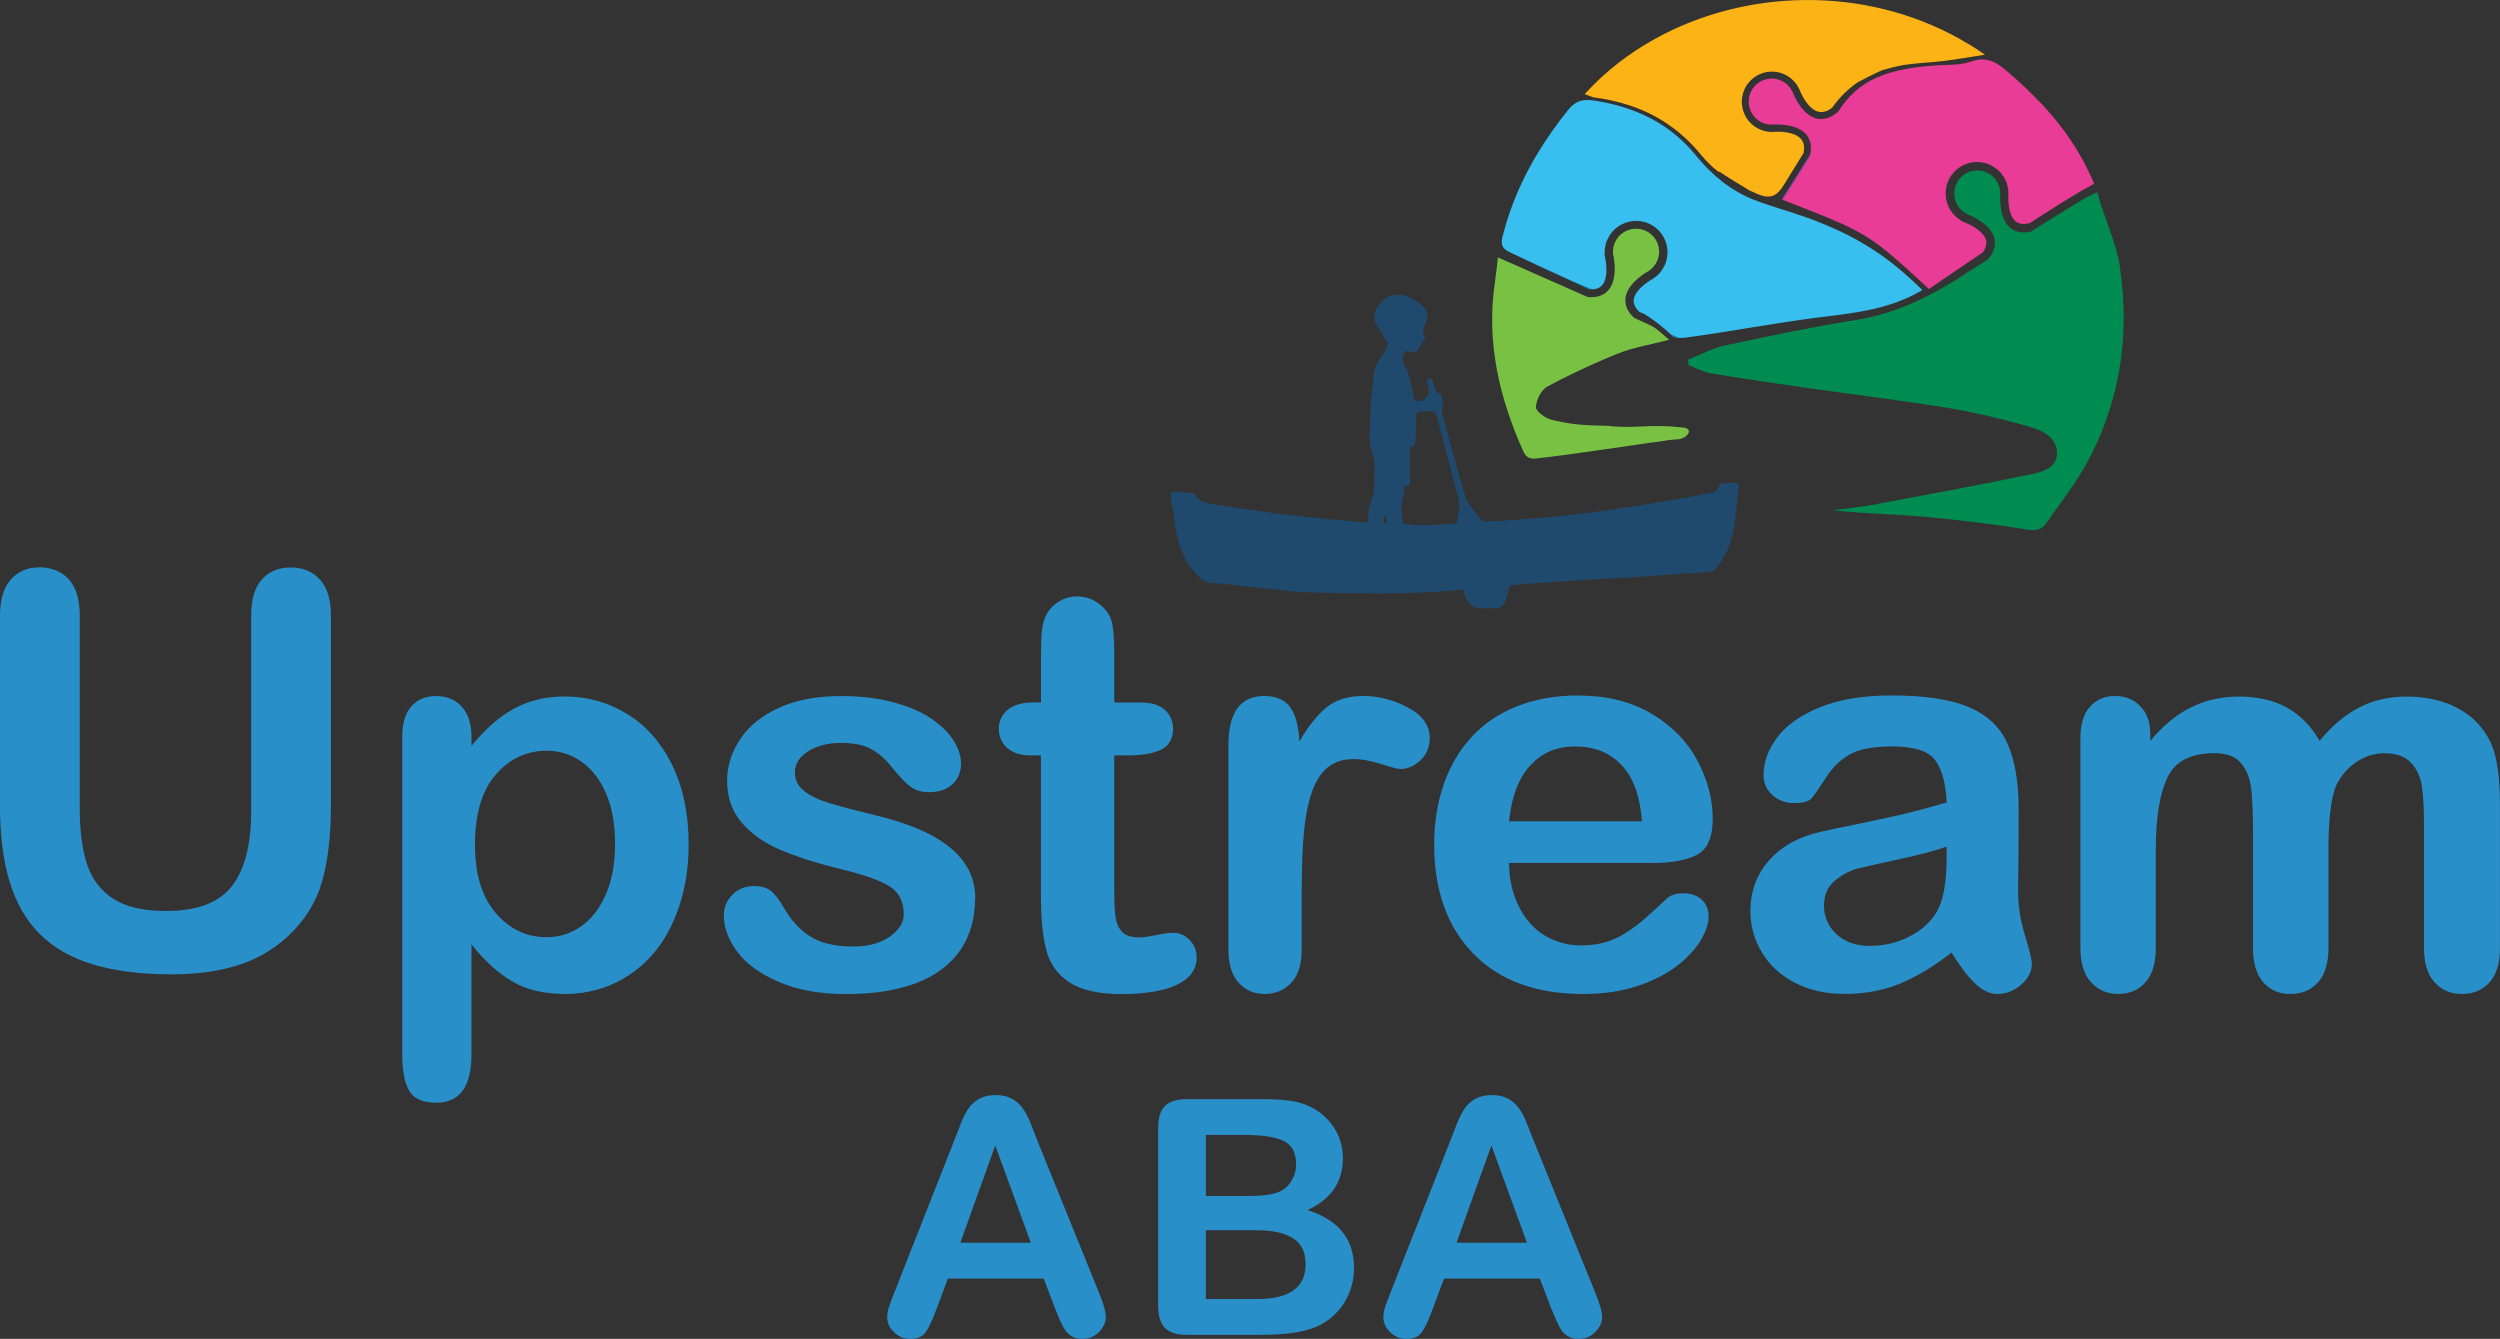 <?xml version="1.0" encoding="UTF-8"?>
<svg id="Layer_2" data-name="Layer 2" xmlns="http://www.w3.org/2000/svg" xmlns:xlink="http://www.w3.org/1999/xlink" viewBox="0 0 448.28 240.08">
  <rect x="0" y="0" width="448.28" height="240.08" fill="#333333" stroke="none"/>
  <defs>
    <style>
      .cls-1 {
        fill: none;
      }

      .cls-2 {
        fill: #21964b;
      }

      .cls-2, .cls-3, .cls-4 {
        fill-rule: evenodd;
      }

      .cls-3 {
        fill: #20496e;
      }

      .cls-5 {
        fill: #298fc9;
      }

      .cls-4, .cls-6 {
        fill: #f29325;
      }

      .cls-7 {
        fill: url(#linear-gradient);
      }

      .cls-8 {
        fill: #38beef;
      }

      .cls-9 {
        fill: #78c143;
      }

      .cls-10 {
        fill: #e83c96;
      }

      .cls-11 {
        fill: #008b50;
      }

      .cls-12 {
        fill: #684b9e;
      }

      .cls-13 {
        fill: #fcb316;
        stroke: #fcb316;
        stroke-miterlimit: 10;
        stroke-width: .45px;
      }

      .cls-14 {
        fill: #fff;
      }

      .cls-15 {
        fill: #00a1d7;
      }

      .cls-16 {
        fill: #00898d;
      }
    </style>
    <linearGradient id="linear-gradient" x1="302.52" y1="189.7" x2="380.91" y2="189.7" gradientTransform="translate(0 236.35) scale(1 -1)" gradientUnits="userSpaceOnUse">
      <stop offset="0" stop-color="#10a0a0"/>
      <stop offset="1" stop-color="#40c0c0"/>
    </linearGradient>
  </defs>
  <g id="Layer_1-2" data-name="Layer 1">
    <g>
      <g>
        <path class="cls-5" d="M0,144.33v-33.93c0-2.89.65-5.05,1.95-6.5,1.3-1.45,3.01-2.17,5.13-2.17s3.97.72,5.27,2.17c1.3,1.45,1.95,3.61,1.95,6.5v34.71c0,3.95.44,7.25,1.32,9.89.88,2.65,2.44,4.7,4.69,6.16,2.24,1.46,5.39,2.19,9.43,2.19,5.58,0,9.53-1.49,11.84-4.45,2.31-2.97,3.46-7.47,3.46-13.5v-34.99c0-2.92.64-5.09,1.93-6.52,1.28-1.43,3-2.14,5.15-2.14s3.89.71,5.22,2.14c1.33,1.43,2,3.6,2,6.52v33.93c0,5.52-.54,10.12-1.61,13.81s-3.11,6.93-6.09,9.72c-2.57,2.37-5.55,4.11-8.95,5.2-3.4,1.09-7.38,1.64-11.94,1.64-5.42,0-10.09-.59-14.01-1.76-3.92-1.17-7.11-2.99-9.58-5.44-2.47-2.46-4.28-5.6-5.44-9.43-1.16-3.84-1.73-8.42-1.73-13.74Z"/>
        <path class="cls-5" d="M84.54,132.16v1.59c2.47-3.05,5.04-5.29,7.7-6.72,2.66-1.43,5.68-2.14,9.05-2.14,4.04,0,7.76,1.04,11.17,3.13,3.4,2.09,6.09,5.13,8.06,9.15,1.97,4.01,2.96,8.76,2.96,14.25,0,4.04-.57,7.76-1.71,11.14-1.14,3.38-2.7,6.22-4.69,8.52-1.99,2.29-4.34,4.06-7.05,5.3-2.71,1.23-5.62,1.85-8.74,1.85-3.75,0-6.91-.75-9.46-2.26-2.55-1.51-4.98-3.72-7.29-6.64v19.73c0,5.78-2.1,8.67-6.31,8.67-2.47,0-4.11-.75-4.91-2.24-.8-1.49-1.2-3.66-1.2-6.52v-56.7c0-2.5.54-4.37,1.64-5.61,1.09-1.24,2.58-1.85,4.48-1.85s3.38.63,4.55,1.9c1.17,1.27,1.76,3.09,1.76,5.46ZM110.29,151.27c0-3.47-.53-6.44-1.59-8.93-1.06-2.49-2.53-4.4-4.4-5.73-1.88-1.33-3.96-2-6.23-2-3.62,0-6.68,1.43-9.17,4.28-2.49,2.86-3.73,7.06-3.73,12.61,0,5.23,1.23,9.3,3.71,12.2,2.47,2.9,5.54,4.35,9.19,4.35,2.18,0,4.2-.63,6.06-1.9,1.86-1.27,3.35-3.17,4.48-5.71,1.12-2.53,1.68-5.6,1.68-9.19Z"/>
        <path class="cls-5" d="M174.85,161.05c0,3.62-.88,6.73-2.65,9.31-1.77,2.58-4.37,4.54-7.82,5.88-3.45,1.33-7.65,2-12.59,2s-8.76-.72-12.13-2.17c-3.37-1.44-5.86-3.25-7.46-5.41-1.61-2.17-2.41-4.34-2.41-6.52,0-1.44.51-2.68,1.54-3.71,1.02-1.03,2.32-1.54,3.9-1.54,1.38,0,2.44.34,3.18,1.01.74.68,1.44,1.62,2.12,2.84,1.35,2.34,2.96,4.09,4.84,5.24,1.88,1.16,4.43,1.74,7.68,1.74,2.63,0,4.79-.59,6.47-1.76,1.69-1.17,2.53-2.51,2.53-4.02,0-2.31-.88-4-2.62-5.06-1.75-1.06-4.63-2.07-8.64-3.03-4.52-1.12-8.21-2.3-11.05-3.54-2.84-1.24-5.11-2.87-6.81-4.88-1.7-2.02-2.55-4.51-2.55-7.46,0-2.63.79-5.12,2.36-7.46,1.57-2.35,3.89-4.21,6.96-5.61,3.07-1.4,6.76-2.09,11.1-2.09,3.4,0,6.46.35,9.17,1.06,2.71.71,4.98,1.65,6.79,2.84,1.81,1.19,3.19,2.5,4.14,3.95.95,1.44,1.42,2.85,1.42,4.24,0,1.51-.51,2.74-1.51,3.7-1.01.96-2.45,1.45-4.31,1.45-1.35,0-2.5-.38-3.44-1.15-.95-.77-2.03-1.93-3.25-3.46-.99-1.28-2.17-2.31-3.51-3.08-1.35-.77-3.18-1.15-5.49-1.15s-4.35.51-5.92,1.51c-1.57,1.01-2.36,2.27-2.36,3.78,0,1.38.58,2.51,1.73,3.39,1.16.88,2.71,1.61,4.67,2.19,1.96.58,4.65,1.28,8.09,2.12,4.07.99,7.4,2.18,9.99,3.56,2.59,1.38,4.54,3.01,5.87,4.89,1.33,1.87,2,4.01,2,6.42Z"/>
        <path class="cls-5" d="M185.21,125.95h1.45v-7.89c0-2.12.05-3.78.17-4.98.11-1.2.43-2.24.94-3.1.51-.9,1.25-1.63,2.22-2.19.96-.56,2.03-.84,3.22-.84,1.67,0,3.18.62,4.52,1.88.9.84,1.47,1.85,1.71,3.06.24,1.2.36,2.91.36,5.13v8.95h4.81c1.86,0,3.28.44,4.26,1.32.98.88,1.47,2.01,1.47,3.39,0,1.76-.7,3-2.09,3.71-1.4.71-3.4,1.06-5.99,1.06h-2.46v24.16c0,2.06.07,3.64.21,4.74.15,1.11.53,2.01,1.16,2.7.62.69,1.65,1.03,3.06,1.03.77,0,1.81-.13,3.13-.41,1.32-.27,2.34-.41,3.08-.41,1.06,0,2.01.43,2.86,1.28.85.85,1.27,1.9,1.27,3.15,0,2.12-1.16,3.74-3.47,4.86s-5.63,1.69-9.96,1.69c-4.11,0-7.22-.69-9.34-2.07-2.12-1.38-3.51-3.29-4.16-5.73-.66-2.44-.99-5.7-.99-9.77v-25.22h-1.73c-1.89,0-3.34-.45-4.33-1.35-.99-.9-1.49-2.04-1.49-3.42s.52-2.51,1.57-3.39c1.04-.88,2.56-1.33,4.54-1.33Z"/>
        <path class="cls-5" d="M233.41,159.26v10.98c0,2.66-.63,4.66-1.88,5.99-1.25,1.33-2.84,2-4.76,2s-3.45-.67-4.67-2.02c-1.22-1.35-1.83-3.34-1.83-5.97v-36.58c0-5.9,2.13-8.86,6.4-8.86,2.18,0,3.76.69,4.72,2.07.96,1.38,1.49,3.42,1.59,6.11,1.57-2.7,3.19-4.73,4.84-6.11,1.65-1.38,3.86-2.07,6.62-2.07s5.44.69,8.03,2.07c2.6,1.38,3.9,3.21,3.9,5.49,0,1.6-.56,2.93-1.66,3.97-1.11,1.04-2.3,1.56-3.58,1.56-.48,0-1.65-.3-3.49-.89-1.85-.59-3.47-.89-4.88-.89-1.93,0-3.5.51-4.72,1.52-1.22,1.01-2.17,2.51-2.84,4.5-.67,1.99-1.14,4.36-1.39,7.1-.26,2.75-.38,6.09-.38,10.03Z"/>
        <path class="cls-5" d="M296.29,154.74h-25.7c.03,2.99.63,5.62,1.8,7.9,1.17,2.28,2.73,4,4.67,5.15,1.95,1.15,4.09,1.73,6.43,1.73,1.57,0,3.01-.18,4.31-.55,1.3-.37,2.56-.95,3.78-1.73,1.22-.78,2.34-1.63,3.37-2.53,1.03-.9,2.36-2.12,4-3.66.67-.58,1.63-.87,2.89-.87,1.35,0,2.44.37,3.27,1.11.83.74,1.26,1.78,1.26,3.13,0,1.19-.47,2.57-1.4,4.16-.93,1.59-2.34,3.11-4.21,4.57-1.88,1.46-4.24,2.67-7.08,3.63-2.84.96-6.11,1.45-9.8,1.45-8.44,0-15-2.41-19.69-7.22-4.68-4.81-7.03-11.34-7.03-19.59,0-3.88.58-7.49,1.73-10.81,1.16-3.32,2.84-6.17,5.05-8.54,2.22-2.38,4.94-4.2,8.18-5.46,3.24-1.27,6.83-1.9,10.78-1.9,5.13,0,9.54,1.08,13.21,3.25,3.67,2.17,6.42,4.97,8.25,8.4,1.83,3.43,2.75,6.93,2.75,10.49,0,3.3-.95,5.45-2.84,6.43-1.9.98-4.56,1.47-7.99,1.47ZM270.59,147.28h23.83c-.32-4.49-1.53-7.85-3.64-10.08-2.1-2.23-4.86-3.35-8.3-3.35s-5.96,1.13-8.07,3.39c-2.1,2.26-3.38,5.61-3.82,10.04Z"/>
        <path class="cls-5" d="M349.93,170.81c-3.18,2.47-6.25,4.33-9.22,5.56-2.97,1.23-6.3,1.85-9.99,1.85-3.37,0-6.33-.67-8.88-2-2.55-1.33-4.52-3.14-5.9-5.42-1.38-2.28-2.07-4.75-2.07-7.41,0-3.59,1.14-6.66,3.42-9.19,2.28-2.53,5.4-4.24,9.39-5.1.83-.19,2.9-.63,6.21-1.3,3.3-.67,6.14-1.29,8.49-1.85,2.36-.56,4.92-1.24,7.68-2.05-.16-3.47-.86-6.01-2.09-7.63-1.23-1.62-3.8-2.43-7.68-2.43-3.34,0-5.85.47-7.54,1.4-1.68.93-3.13,2.33-4.33,4.19-1.2,1.86-2.05,3.09-2.55,3.68-.5.6-1.56.89-3.2.89-1.48,0-2.75-.47-3.83-1.42-1.07-.95-1.61-2.16-1.61-3.63,0-2.31.82-4.55,2.46-6.74,1.63-2.18,4.18-3.98,7.65-5.39,3.46-1.41,7.78-2.12,12.95-2.12,5.77,0,10.32.68,13.62,2.04,3.31,1.37,5.64,3.52,7,6.47,1.36,2.95,2.05,6.87,2.05,11.74,0,3.08,0,5.7-.02,7.85-.02,2.15-.04,4.54-.07,7.17,0,2.47.41,5.05,1.23,7.73.82,2.68,1.23,4.4,1.23,5.18,0,1.35-.63,2.57-1.9,3.68-1.27,1.11-2.7,1.66-4.31,1.66-1.35,0-2.68-.63-3.99-1.9-1.32-1.26-2.71-3.1-4.19-5.51ZM349.06,151.8c-1.92.71-4.72,1.45-8.4,2.24-3.68.79-6.22,1.37-7.63,1.73-1.41.37-2.76,1.09-4.04,2.17-1.29,1.07-1.93,2.57-1.93,4.5s.75,3.68,2.26,5.08c1.51,1.39,3.48,2.09,5.92,2.09,2.6,0,5-.57,7.19-1.71,2.2-1.14,3.81-2.6,4.84-4.4,1.19-1.99,1.78-5.26,1.78-9.82v-1.88h0Z"/>
        <path class="cls-5" d="M417.52,152.48v17.47c0,2.76-.63,4.83-1.88,6.21-1.25,1.38-2.9,2.07-4.96,2.07s-3.6-.69-4.84-2.07c-1.23-1.38-1.85-3.45-1.85-6.21v-20.94c0-3.3-.11-5.87-.34-7.7-.23-1.83-.83-3.33-1.83-4.5-.99-1.17-2.57-1.76-4.72-1.76-4.3,0-7.13,1.48-8.49,4.43-1.36,2.95-2.05,7.19-2.05,12.71v17.76c0,2.73-.62,4.79-1.85,6.18-1.23,1.4-2.87,2.09-4.88,2.09s-3.62-.7-4.89-2.09c-1.27-1.4-1.9-3.46-1.9-6.18v-37.59c0-2.47.57-4.35,1.71-5.63,1.14-1.28,2.64-1.93,4.51-1.93s3.3.6,4.5,1.81c1.2,1.2,1.81,2.86,1.81,4.98v1.25c2.27-2.73,4.71-4.73,7.31-6.01,2.6-1.29,5.49-1.93,8.66-1.93s6.15.66,8.52,1.97c2.37,1.32,4.33,3.3,5.87,5.97,2.21-2.7,4.59-4.69,7.12-5.99,2.53-1.3,5.34-1.95,8.43-1.95,3.6,0,6.69.71,9.29,2.12,2.6,1.41,4.54,3.43,5.82,6.07,1.12,2.37,1.68,6.11,1.68,11.21v25.65c0,2.76-.62,4.83-1.88,6.21-1.25,1.38-2.9,2.07-4.95,2.07s-3.62-.7-4.89-2.09c-1.27-1.4-1.9-3.46-1.9-6.18v-22.1c0-2.82-.12-5.08-.36-6.79-.24-1.7-.89-3.13-1.95-4.28-1.06-1.15-2.66-1.73-4.82-1.73-1.73,0-3.38.51-4.93,1.54-1.55,1.02-2.77,2.4-3.64,4.14-.96,2.21-1.44,6.13-1.44,11.75Z"/>
        <path class="cls-5" d="M189.17,234.57l-2.02-5.3h-17.19l-2.02,5.42c-.79,2.12-1.46,3.54-2.02,4.28-.56.74-1.47,1.11-2.74,1.11-1.07,0-2.03-.39-2.85-1.18-.83-.79-1.24-1.68-1.24-2.68,0-.58.1-1.17.29-1.79.19-.61.51-1.47.95-2.57l10.81-27.45c.31-.79.68-1.74,1.11-2.84.43-1.11.89-2.02,1.38-2.76.49-.73,1.13-1.32,1.93-1.77.8-.45,1.78-.68,2.95-.68s2.19.23,2.98.68c.8.45,1.44,1.03,1.93,1.74.49.71.9,1.48,1.24,2.29.34.82.77,1.91,1.28,3.27l11.05,27.28c.86,2.08,1.3,3.58,1.3,4.53s-.41,1.88-1.23,2.7c-.82.82-1.8,1.23-2.95,1.23-.67,0-1.25-.12-1.73-.36-.48-.24-.88-.57-1.21-.98-.33-.41-.68-1.05-1.05-1.9-.37-.85-.7-1.61-.96-2.26ZM172.21,222.84h12.63l-6.38-17.45-6.26,17.45Z"/>
        <path class="cls-5" d="M225.78,239.36h-12.92c-1.87,0-3.2-.42-3.99-1.26-.8-.83-1.2-2.17-1.2-3.99v-31.77c0-1.87.41-3.21,1.22-4.03.82-.82,2.14-1.22,3.97-1.22h13.7c2.02,0,3.77.12,5.25.37,1.48.25,2.81.73,3.98,1.44,1,.6,1.88,1.35,2.65,2.26.77.91,1.36,1.92,1.76,3.03.4,1.11.6,2.27.6,3.51,0,4.23-2.11,7.32-6.34,9.28,5.55,1.77,8.33,5.21,8.33,10.32,0,2.37-.6,4.49-1.82,6.39-1.21,1.89-2.85,3.29-4.9,4.2-1.29.54-2.77.92-4.44,1.14-1.67.22-3.62.33-5.85.33ZM216.23,203.52v10.93h7.84c2.14,0,3.78-.2,4.95-.61,1.16-.4,2.05-1.17,2.67-2.31.48-.81.72-1.71.72-2.71,0-2.13-.76-3.55-2.28-4.26-1.52-.7-3.84-1.05-6.95-1.05h-6.95ZM225.14,220.59h-8.91v12.34h9.2c5.79,0,8.68-2.08,8.68-6.26,0-2.13-.75-3.68-2.25-4.64-1.5-.96-3.74-1.44-6.72-1.44Z"/>
        <path class="cls-5" d="M278.13,234.57l-2.02-5.3h-17.18l-2.02,5.42c-.79,2.12-1.46,3.54-2.02,4.28-.56.74-1.47,1.11-2.74,1.11-1.08,0-2.03-.39-2.85-1.18-.83-.79-1.24-1.68-1.24-2.68,0-.58.1-1.17.29-1.79.19-.61.51-1.47.95-2.57l10.81-27.45c.31-.79.68-1.74,1.11-2.84.43-1.11.89-2.02,1.38-2.76.49-.73,1.13-1.32,1.93-1.77.8-.45,1.78-.68,2.96-.68s2.18.23,2.98.68c.8.45,1.44,1.03,1.93,1.74.49.71.91,1.48,1.24,2.29.34.82.77,1.91,1.29,3.27l11.05,27.28c.86,2.08,1.3,3.58,1.3,4.53s-.41,1.88-1.23,2.7c-.82.82-1.8,1.23-2.95,1.23-.67,0-1.25-.12-1.73-.36-.48-.24-.89-.57-1.21-.98-.33-.41-.68-1.05-1.05-1.9-.38-.85-.7-1.61-.97-2.26ZM261.17,222.84h12.63l-6.37-17.45-6.26,17.45Z"/>
      </g>
      <g>
        <g>
          <g>
            <path class="cls-16" d="M370.14,37.83c-2.02,1.21-4.02,2.45-6,3.73.05-.01.1-.02.14-.03l5.85-3.69Z"/>
            <path class="cls-7" d="M356.46,46.54c-.11.07-.22.14-.32.21l.3-.19h.02Z"/>
            <path class="cls-14" d="M350.35,50.43c1.95-1.2,3.87-2.44,5.79-3.68l-5.79,3.68Z"/>
            <path class="cls-11" d="M380.12,47.74c-.14-.96-.37-1.95-.66-2.96-.95-3.35-2.49-6.88-3.38-10.29-.91.36-1.7.76-2.43,1.17-1.27.71-2.34,1.46-3.51,2.15,0,0-.01,0-.02.01l-5.85,3.69s-.09.02-.14.03c-.96.21-1.81.19-2.55-.07-.39-.13-.75-.33-1.08-.59-1.8-1.47-1.89-4.51-1.85-5.76.02-.16.02-.28.02-.39v-.04c0-.79-.22-1.55-.64-2.21-.59-.93-1.51-1.57-2.59-1.82-1.08-.24-2.19-.04-3.11.54-.32.2-.61.45-.87.75-.93,1.04-1.27,2.58-.87,3.92.11.38.27.72.47,1.04.42.66,1.02,1.19,1.73,1.52l.11.05c.1.04.18.07.26.1,1.2.51,4.82,2.31,4.54,5.29-.02.15-.02.3-.06.46-.15.68-.51,1.37-1.05,2.06l-.14.13h-.02s-.3.21-.3.21l-5.79,3.68h0c-5.55,3.43-11.2,5.96-17.81,7.01-7.81,1.24-15.56,2.88-23.29,4.54-2.26.49-4.37,1.67-6.55,2.53.03.33.06.66.09,1,1.36.51,2.69,1.24,4.1,1.47,5.82.97,11.66,1.81,17.5,2.65,8.44,1.21,16.92,2.22,25.33,3.61,4.27.7,8.49,1.73,12.67,2.87.52.15,1.05.29,1.57.44.73.21,1.5.47,2.2.83,1.45.75,2.62,1.89,2.69,3.73.1,2.89-2.73,3.55-4.81,3.98-9.47,1.98-18.99,3.72-28.5,5.49-2.27.42-4.59.63-6.89.93,5.53.62,10.99.69,16.41,1.17,6.22.55,12.43,1.35,18.61,2.31,1.55.24,2.49-.05,3.26-1.16,2.42-3.46,5.05-6.81,7.1-10.49,1.63-2.92,2.94-5.9,3.96-8.94,2.89-8.51,3.49-17.45,2.12-26.65Z"/>
          </g>
          <g>
            <path class="cls-1" d="M327.62,20.22c-.23.36-.46.74-.7,1.1.83-.08,1.66-.46,2.5-1.13l3.55-5.64c-2.07,1.41-3.85,3.27-5.35,5.66Z"/>
            <path class="cls-1" d="M350.28,10.45c-.57.08-1.13.16-1.69.23-2.36.28-4.76.35-7.11.71-1.37.21-2.64.51-3.84.9l1.22.76s.09-.03.14-.04c.94-.28,1.91-.5,2.9-.67,1.74-.31,3.54-.49,5.35-.62.99-.07,2.01-.07,3.01-.12.03-.43.03-.82.02-1.14Z"/>
            <path class="cls-4" d="M308.45,30.61l-.14-.03s-.09-.02-.13-.02c1.68,1.34,3.55,2.43,5.55,3.36l-5.16-3.23-.12-.07Z"/>
            <path class="cls-12" d="M324.59,27.91c.03-.13.05-.25.07-.38-1.73,2.73-3.43,5.49-5.19,8.21.07.03.14.05.21.08l4.83-7.71.08-.2Z"/>
            <line class="cls-1" x1="328.57" y1="18.79" x2="328.41" y2="19.04"/>
            <path class="cls-13" d="M351.22,7.13c-8.61-4.78-18.15-6.98-27.53-6.9-9.51.08-18.85,2.51-26.87,6.96-4.59,2.55-8.75,5.76-12.26,9.58.51.18.96.44,1.45.5,2.2.28,4.29.76,6.28,1.42,5.03,1.67,9.38,4.59,12.97,9.01.88,1.08,1.86,2.02,2.93,2.87.04,0,.09.01.13.02l.14.03.12.07,5.16,3.23c.49.23,1,.45,1.51.67,2.16.91,3.22.39,4.39-1.5,1.13-1.84,2.33-3.79,3.55-5.74.18-.96.06-1.7-.39-2.24-1.07-1.29-3.7-1.3-4.52-1.26-.15.01-.29.02-.43.03h-.04s-.56.03-.56.03l-.03-.05c-.88-.08-1.73-.36-2.48-.83-.43-.27-.83-.61-1.19-1-1.29-1.44-1.77-3.48-1.23-5.34.15-.51.36-.99.63-1.42.57-.91,1.39-1.64,2.35-2.1,1.75-.84,3.78-.72,5.42.31.7.44,1.29,1.03,1.74,1.71l.39.72c.05.1.1.25.16.39.3.7,1.36,2.88,2.87,3.44.56.21,1.13.17,1.74-.12.25-.12.51-.28.77-.49l.18-.26c1.29-1.75,2.77-3.17,4.42-4.3,0,0,3.68-1.97,4.66-2.26.98-.29,2.48-.7,3.84-.9,2.35-.36,4.75-.42,7.11-.71.56-.07,1.12-.14,1.69-.23,1.55-.23,3.17-.51,5.05-.8-1.34-.91-2.71-1.75-4.11-2.53Z"/>
            <path class="cls-6" d="M328.51,18.9s.02-.03.04-.06"/>
            <path class="cls-6" d="M328.41,19.04l-.04.07s-.02.02-.03.02"/>
            <path class="cls-10" d="M363.85,40.07c3.81-2.42,7.61-4.96,11.66-7.12-1.93-4.61-4.45-8.55-7.52-12.18-.61-.72-1.24-1.43-1.9-2.13-1.96-2.09-4.12-4.1-6.47-6.1-.52-.45-1.04-.83-1.56-1.13-.04-.02-.08-.05-.12-.07-1.36-.75-2.8-.94-4.65-.27-.62.23-1.29.35-1.97.44-.36.04-.71.07-1.08.09-1,.06-2.02.06-3.01.12-1.81.13-3.61.31-5.35.62-.99.18-1.96.39-2.9.67-.05.01-.1.03-.14.04-3.31,1.01-6.28,2.76-8.54,5.96-.4.55-.78,1.12-1.17,1.68.13-.18.25-.37.38-.55l-.1.05c-.83.67-1.67,1.05-2.5,1.13-.39.04-.79.03-1.18-.07-2.26-.55-3.65-3.26-4.15-4.4-.06-.15-.1-.26-.15-.37l-.02-.04c-.34-.71-.86-1.3-1.53-1.72-.94-.58-2.04-.77-3.12-.52-1.08.24-1.99.9-2.58,1.83-.2.32-.36.67-.46,1.04-.39,1.34-.03,2.88.9,3.92.26.29.55.54.87.74.66.42,1.43.63,2.22.62h.11c.11,0,.19-.01.28-.02,1.31-.06,5.36.01,6.39,2.84.05.14.1.28.13.43.14.58.13,1.23,0,1.93-.02.13-.04.25-.07.38l-.08.2-4.83,7.71c4.7,1.83,7.97,3.1,10.55,4.27.42.19.82.38,1.22.57,1.11.54,2.1,1.07,3.03,1.64.77.47,1.51.96,2.25,1.5,2.46,1.81,5.02,4.17,9.18,8.02.33-.22.67-.46,1-.68,2.41-1.63,4.82-3.3,7.26-4.94.46-.31.92-.62,1.38-.92.31-.41.51-.81.61-1.2.08-.34.09-.67,0-1-.41-1.62-2.79-2.76-3.53-3.09-.14-.05-.27-.1-.4-.16h-.04s-.52-.24-.52-.24v-.06c-.77-.45-1.41-1.07-1.88-1.82-.28-.43-.49-.91-.65-1.42-.55-1.86-.1-3.9,1.19-5.35.36-.4.75-.74,1.19-1.01.91-.57,1.95-.88,3.02-.88,1.87,0,3.58.91,4.64,2.44.04.06.08.11.12.17.44.69.72,1.48.83,2.29l.05.82c0,.12,0,.27-.02.42-.02.76,0,3.18,1.11,4.33.41.43.95.64,1.63.64.27,0,.58-.04.9-.11l8.85-5.63-8.79,5.59-.02.03Z"/>
          </g>
          <g>
            <path class="cls-1" d="M293.59,55.56c-.69-.39-1.4-.76-2.11-1.11.16.86.64,1.69,1.44,2.46,1.01.46,2,.93,2.98,1.39l3.69,1.69c-1.5-1.41-3.03-2.58-4.61-3.58l-1.06-.48c-.13-.12-.23-.24-.33-.36Z"/>
            <path class="cls-2" d="M284.7,53.23c-.94-.41-1.88-.82-2.82-1.23l2.6,1.17.21.06Z"/>
            <path class="cls-2" d="M293,56.97l2.91,1.32c-.98-.46-1.97-.92-2.98-1.39.02.02.04.04.07.06Z"/>
            <path class="cls-15" d="M284.97,51.88c.19.01.36.01.52,0-3.41-1.37-6.73-2.87-10.04-4.43l9.52,4.42Z"/>
            <path class="cls-8" d="M324.14,39.07c-3.07-1.12-6.66-2.08-9.65-3.25-4.02-1.57-7.43-4.31-10.38-7.93-1.27-1.57-2.66-2.92-4.14-4.09-3.98-3.13-8.66-4.9-13.96-5.75-2.23-.35-3.51.05-4.8,1.64-2.11,2.6-4.02,5.31-5.7,8.14-.93,1.57-1.79,3.17-2.57,4.82-1.44,3.04-2.61,6.23-3.47,9.59-.44,1.71-.12,2.35,1.31,3.02,1.57.74,3.12,1.47,4.68,2.2,3.32,1.55,6.63,3.06,10.04,4.43.76-.03,1.34-.25,1.74-.7,1.14-1.23.78-3.84.64-4.65-.03-.14-.06-.28-.08-.42v-.04s-.11-.56-.11-.56l.05-.03c-.04-.88.13-1.76.49-2.57.21-.46.49-.91.83-1.31,1.25-1.48,3.21-2.22,5.13-1.94.52.08,1.03.22,1.49.43.98.44,1.81,1.15,2.39,2.04,1.07,1.62,1.23,3.65.43,5.42-.34.75-.84,1.42-1.46,1.95l-.67.49c-.1.06-.23.14-.36.21-.65.39-2.67,1.74-3.02,3.3-.13.58-.02,1.14.36,1.71.07.11.16.22.25.33.1.12.21.24.33.36l1.06.48c1.58,1.01,3.12,2.17,4.61,3.58l1.35.61c.42.04.88.01,1.25-.04,8.31-1.1,15.81-2.61,24.13-3.65,6-.74,12.68-1.41,18.36-4.89-6.14-6.05-11.71-9.69-20.55-12.94Z"/>
            <path class="cls-15" d="M299.89,60.25c.22.21.62.31,1.06.34l-1.35-.61c.1.09.19.17.29.27Z"/>
            <path class="cls-9" d="M288.78,76.39c-2.35-.18-5.49.13-10.51-1.1-1.14-.28-2.88-1.52-2.86-2.29,0-.26.06-.55.13-.84.29-1.13,1.04-2.37,1.9-2.84,1.64-.89,3.32-1.73,5.01-2.54,2.54-1.22,5.13-2.37,7.74-3.41,2.73-1.09,5.72-1.56,9.1-2.44-1.4-1.21-2.23-2.07-3.38-2.61t0,0l-2.91-1.32s-.04-.04-.06-.06c-.8-.78-1.29-1.6-1.44-2.46-.06-.32-.07-.64-.04-.97.24-2.31,2.74-4.05,3.8-4.7.14-.07.24-.13.34-.2l.03-.02c.65-.43,1.17-1.04,1.5-1.75.45-1.01.49-2.13.1-3.16-.39-1.03-1.16-1.85-2.17-2.31-.34-.15-.71-.26-1.1-.32-1.39-.2-2.86.36-3.76,1.42-.25.29-.46.62-.61.96-.33.72-.44,1.5-.32,2.29l.02.11c.02.11.04.19.06.27.23,1.26.7,5.17-1.79,6.64-.17.1-.36.19-.56.27-.65.25-1.42.33-2.29.25l-.21-.06-2.6-1.17c-2.43-1.07-4.86-2.15-7.3-3.23-1.98-.88-3.98-1.76-6.01-2.65-.15,1.3-.32,3.02-.57,4.73-.76,5.31-.55,10.45.4,15.47.92,4.88,2.53,9.65,4.62,14.35.52,1.17,1.05,1.66,2.46,1.51,6.37-.71,20.15-2.81,20.42-2.83,1.91-.16,2.86-.51,4.77-.59,1.91-.08,3.08-1.91,1.18-2.12-6.16-.69-7.9.17-13.08-.24Z"/>
          </g>
        </g>
        <path class="cls-3" d="M270.74,104.97c-.28.98-.52,1.92-.82,2.84-.25.76-1.08,1.32-1.89,1.3-1.14-.02-2.28-.07-3.42-.14-.19-.02-.4-.15-.56-.28-.8-.65-1.4-1.43-1.54-2.48-.05-.38-.27-.51-.65-.46-.88.1-1.77.21-2.66.26-1.74.11-3.48.21-5.23.27-2.2.07-4.39.13-6.59.13-3.3,0-6.61-.07-9.91-.13-1.53-.02-3.06-.04-4.58-.14-1.52-.11-3.04-.34-4.57-.5-1-.11-1.99-.19-2.99-.29-1.64-.17-3.27-.35-4.9-.52-.95-.1-1.9-.3-2.85-.26-1.44.07-2.3-.78-3.15-1.7-2.31-2.48-3.28-5.54-3.74-8.8-.11-.77-.18-1.55-.27-2.32-.02-.19-.1-.36-.14-.55-.07-.01-.29-1.74-.35-2.17-.07-.54.1-.87.65-.84,1.05.04,2.1.13,3.15.23.18.02.44.12.52.26.87,1.47,2.38,1.6,3.82,1.82,3.65.57,7.3,1.11,10.95,1.6,2.57.34,5.16.58,7.75.84,2.36.23,4.72.42,7.08.65,1.48.14,1.54.15,1.5-1.3-.02-1.05.34-1.96.66-2.92.27-.79.37-1.63.43-2.47.07-.94-.08-1.9.03-2.83.16-1.42-.48-2.65-.74-3.97-.12-.58-.15-1.18-.18-1.77-.02-.38.07-.75.08-1.13.06-1.61.06-3.22.17-4.82.11-1.58.38-3.16.48-4.75.11-1.69.9-3.05,1.89-4.36.33-.44.5-1.02.66-1.56.05-.15-.14-.39-.25-.57-.65-1.09-1.35-2.15-1.93-3.28-.4-.78-.25-1.61.13-2.4,1.12-2.36,3.35-3.13,5.7-2.26,1.1.4,2.02,1.06,2.82,1.89.77.79.81,1.69.39,2.71-.35.87-.93,1.81-.08,2.69-.48.78-.97,1.49-1.39,2.24-.32.57-.76.63-1.24.37-1-.55-1.38.17-1.46,1.1-.05.55.13,1,.41,1.49.95,1.62,1.14,3.48,1.51,5.27.08.38.05.82.61.91.95.14,1.23-.06,1.67-.58.72-.82.52-1.62.24-2.49-.11-.33-.25-.73.3-.86.52-.12.64.17.72.61.08.48.24.95.42,1.41.08.2.28.47.46.51.54.1.67.45.71.91.04.4.14.8.16,1.2.01.29-.1.57-.13.87-.03.21-.08.43-.02.63.9,3.32,1.8,6.63,2.72,9.94.49,1.76,1,3.51,1.54,5.25.13.42.37.81.63,1.17.67.92,1.37,1.83,2.1,2.7.18.22.54.43.8.42,3.13-.19,6.27-.39,9.39-.66,2.65-.22,5.31-.48,7.95-.81,3.11-.39,6.2-.84,9.29-1.31,3.05-.47,6.08-.99,9.11-1.51,1.65-.28,3.28-.63,4.92-.95.55-.11.93-.4,1.1-.96.13-.46.42-.7.94-.7.65,0,1.3-.06,1.95-.12.57-.05.8.22.74.75-.1,1.07-.19,2.14-.31,3.21-.2,1.6-.36,3.2-.64,4.79-.37,2.12-1.24,4.04-2.48,5.8-.18.26-.39.49-.57.75-.47.66-1.2.7-1.89.76-1.54.13-3.08.19-4.62.29-2.43.17-4.85.36-7.28.54-.73.05-1.47.09-2.21.14-1.77.09-3.53.17-5.29.27-2.02.12-4.05.27-6.08.4-2.05.14-4.1.26-6.15.41-1.18.09-2.36.2-3.5.3ZM255.09,94.2c1.85-.09,3.67-.16,5.49-.27.24-.02.66-.19.69-.35.19-1.03.46-2.08.4-3.11-.07-1.14-.44-2.26-.74-3.37-1.12-4.23-2.26-8.46-3.37-12.69-.13-.5-.37-.67-.83-.67-.63,0-1.26-.02-1.89.03-.51.05-.88.21-.88.91.01,1.62-.09,3.23-.18,4.84-.01.18-.22.48-.36.5-.55.07-.62.41-.62.85.02,1.8.02,3.59.05,5.39.01.5.01.9-.67.88-.36,0-.4.27-.42.62-.02.63-.15,1.26-.26,1.89-.06.39-.21.78-.21,1.17.02.88.07,1.75.19,2.62.02.21.31.52.49.54,1.04.11,2.1.15,3.11.21ZM247.99,93.76c.34-.04.54-.07.75-.1-.14-.44-.25-.78-.35-1.13-.05,0-.09,0-.14,0-.07.36-.15.71-.26,1.22Z"/>
      </g>
    </g>
  </g>
</svg>